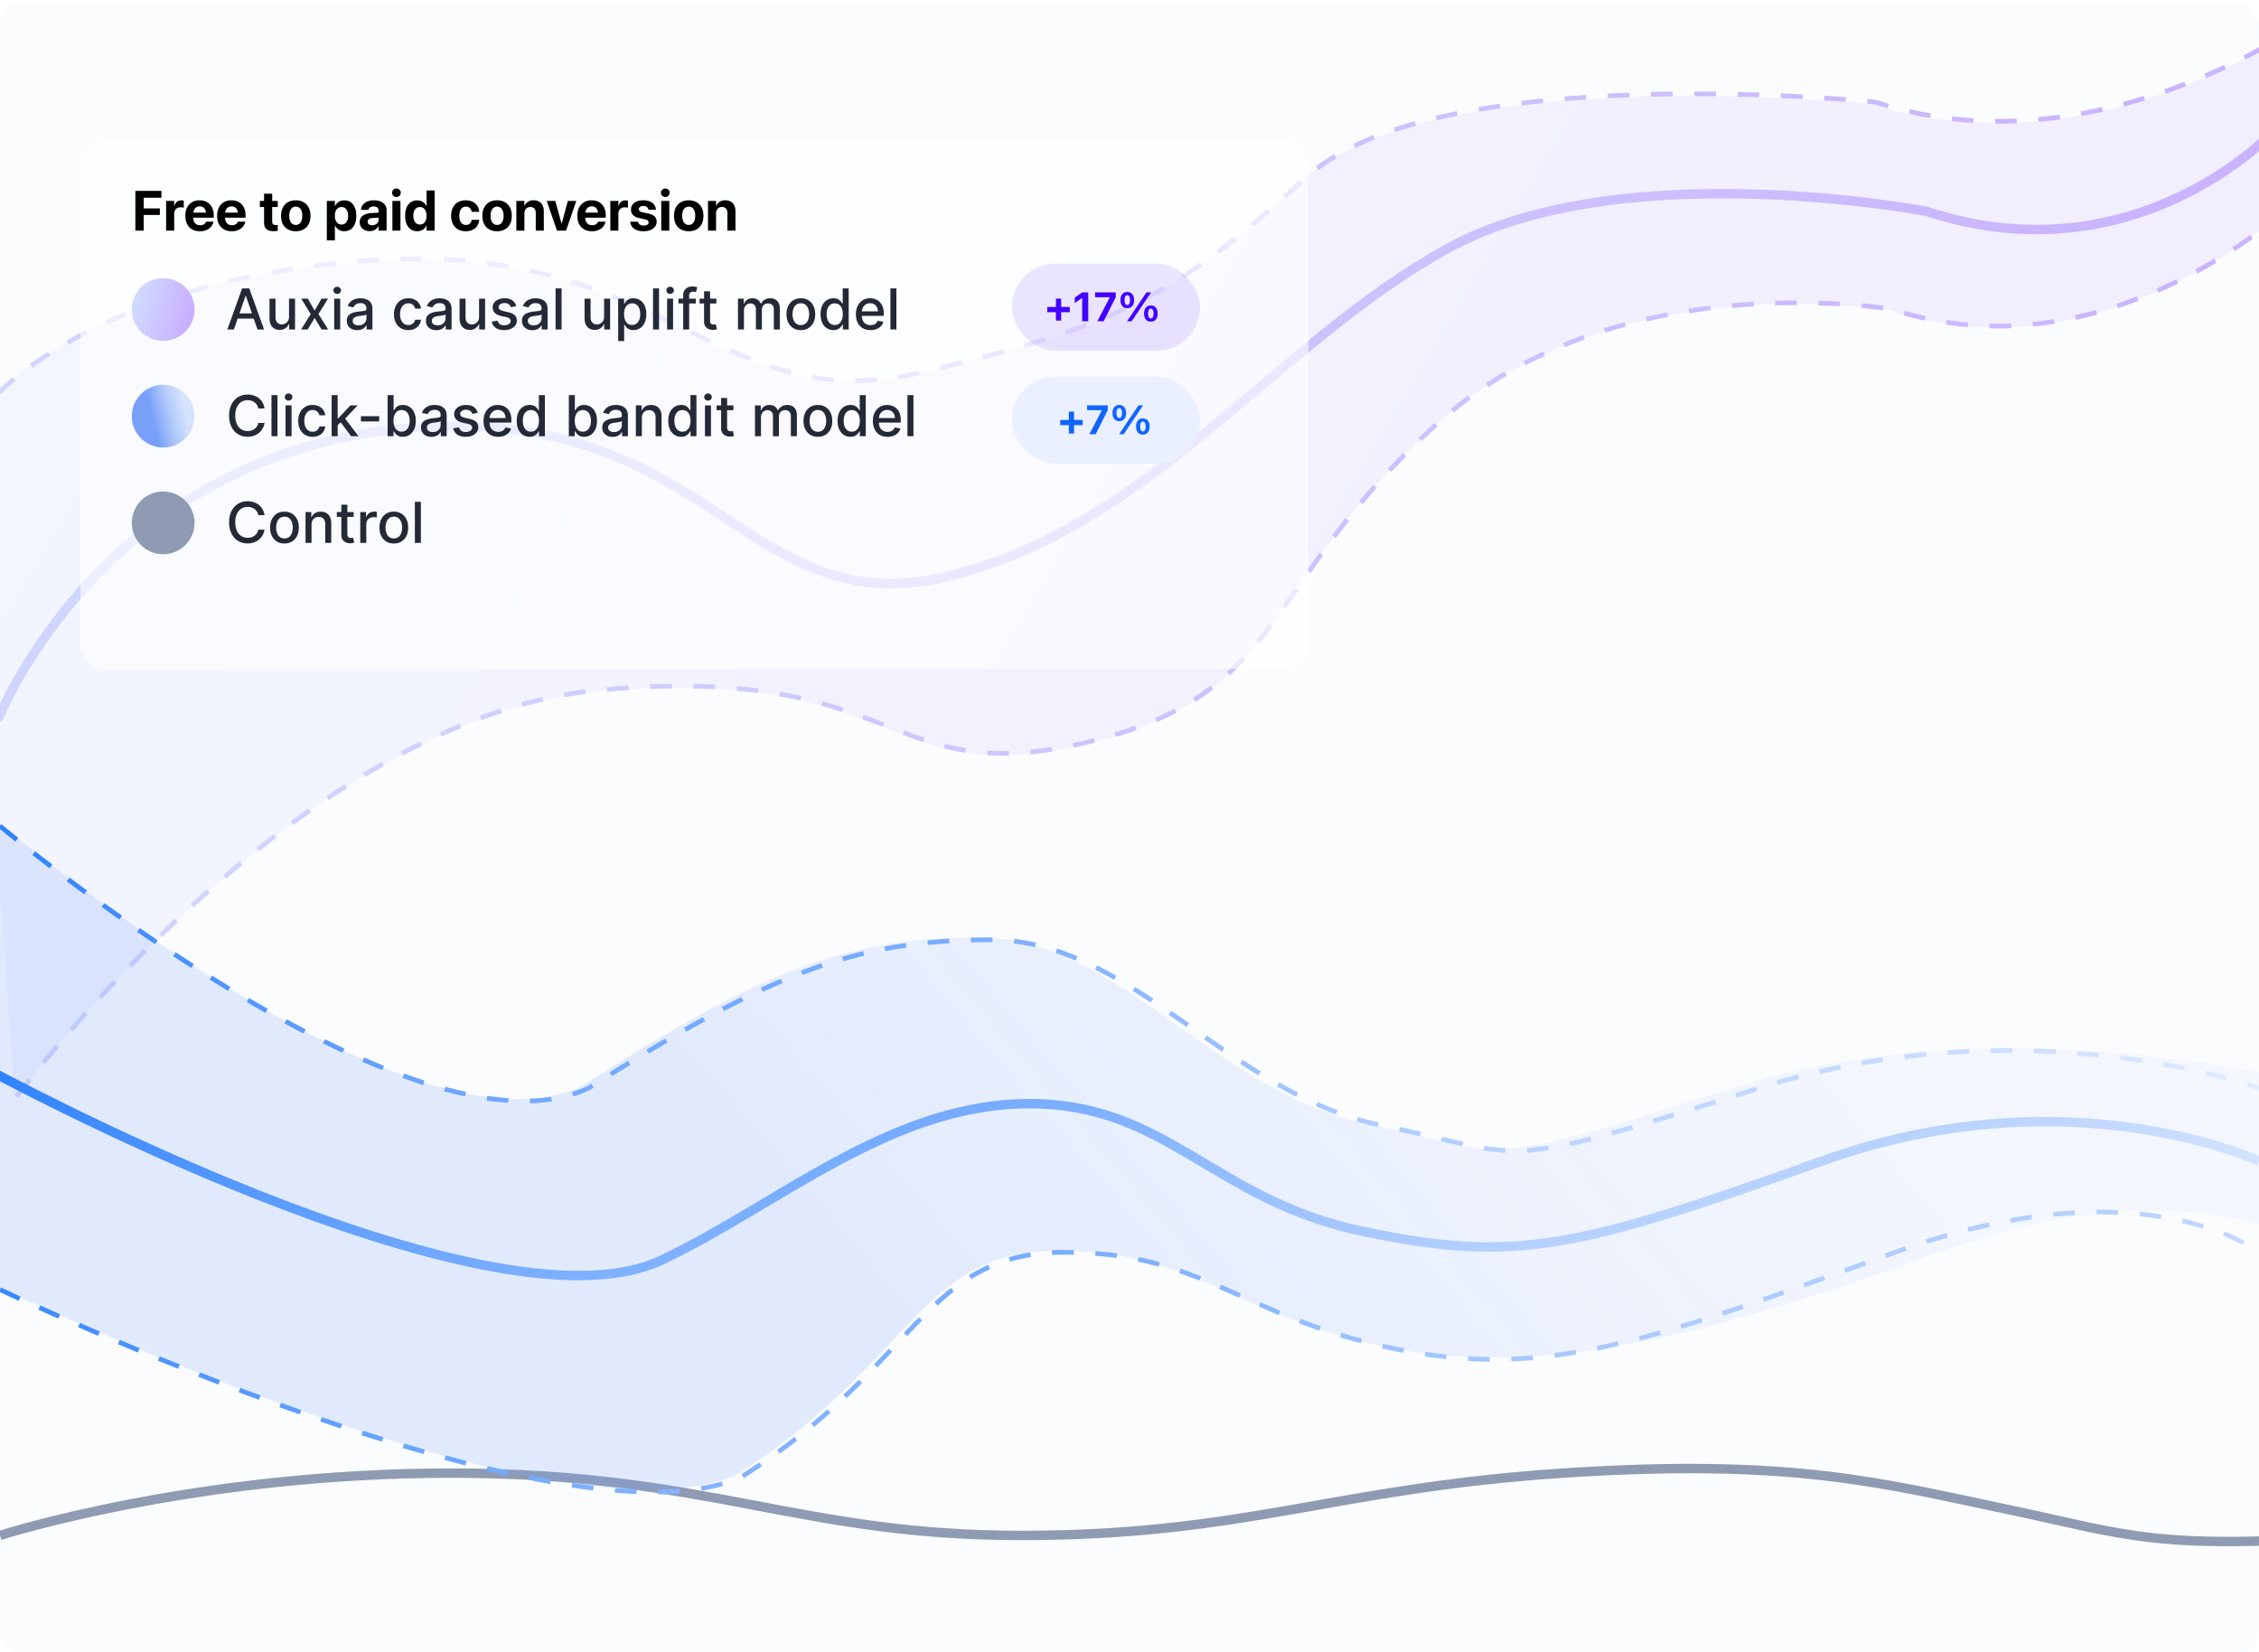 <svg xmlns="http://www.w3.org/2000/svg" width="960" height="702" fill="none"><g filter="url(#a)"><g clip-path="url(#b)"><rect width="960" height="702" fill="#FBFCFE" rx="10"/><path fill="url(#c)" d="M255.098 292.846C125.626 304.09 6.309 466 6.309 466L-14 180.408s35.541-58.468 165.013-69.712c129.472-11.243 152.319 67.463 238.634 47.224 86.314-20.238 109.162-32.906 165.013-83.204 55.85-50.297 241.172-31.482 241.172-31.482C884.686 72.468 971 14 971 14l-2.539 76.458s-76.159 69.711-165.013 40.477c0 0-116.778-20.238-192.938 48.349-76.159 68.587-63.466 115.81-149.781 136.049-86.314 20.239-76.159-33.731-205.631-22.487Z" opacity=".2"/><path stroke="url(#d)" stroke-width="4" d="M-1 305s43.953-112.742 173.564-124c129.611-11.258 142.839 83.393 229.247 63.129 86.407-20.263 139.776-99.067 213.477-139.595 73.7-40.528 203.311-15.76 203.311-15.76C907.548 118.042 966 55 966 55"/><path stroke="url(#e)" stroke-dasharray="9.2 9.2" stroke-width="2" d="M7 465s119.298-161.677 248.749-172.904c129.452-11.228 119.298 42.664 205.599 22.455 86.301-20.21 73.61-67.365 149.758-135.853 76.147-68.488 192.907-48.279 192.907-48.279C892.852 159.611 969 90 969 90"/><path stroke="url(#f)" stroke-dasharray="9.2 9.2" stroke-width="2" d="M-13 180s35.541-58.676 165.013-69.959c129.472-11.284 152.319 67.702 238.634 47.391 86.314-20.31 109.162-33.023 165.013-83.5 55.85-50.476 241.172-31.594 241.172-31.594C885.686 71.676 972 13 972 13"/><g filter="url(#g)"><rect width="522" height="224" x="34" y="39" fill="#fff" fill-opacity=".6" rx="10" shape-rendering="crispEdges"/></g><circle cx="69.338" cy="130.5" r="13.338" fill="url(#h)"/><path fill="#242936" d="M99.405 139h-2.796l6.282-17.455h3.042L112.215 139h-2.796l-4.934-14.284h-.137L99.405 139Zm.469-6.835h9.068v2.216h-9.068v-2.216Zm22.949 1.406v-7.662h2.557V139h-2.506v-2.267h-.136c-.301.699-.784 1.281-1.449 1.747-.659.46-1.48.69-2.463.69-.841 0-1.585-.184-2.233-.554-.642-.375-1.148-.928-1.517-1.661-.363-.733-.545-1.64-.545-2.719v-8.327h2.548v8.02c0 .892.247 1.602.741 2.131.495.528 1.137.792 1.927.792.477 0 .951-.119 1.423-.358a2.998 2.998 0 0 0 1.185-1.082c.318-.483.474-1.097.468-1.841Zm7.992-7.662 2.89 5.097 2.914-5.097h2.787l-4.082 6.546L139.44 139h-2.786l-2.949-4.892-2.941 4.892h-2.795l4.074-6.545-4.023-6.546h2.795ZM142.023 139v-13.091h2.548V139h-2.548Zm1.287-15.111c-.443 0-.824-.148-1.142-.443a1.44 1.44 0 0 1-.469-1.074c0-.42.156-.778.469-1.074a1.603 1.603 0 0 1 1.142-.451c.443 0 .821.15 1.133.451.319.296.478.654.478 1.074 0 .415-.159.773-.478 1.074a1.59 1.59 0 0 1-1.133.443Zm8.499 15.401c-.829 0-1.579-.154-2.25-.46a3.798 3.798 0 0 1-1.594-1.356c-.386-.59-.579-1.315-.579-2.173 0-.739.142-1.346.426-1.824a3.142 3.142 0 0 1 1.151-1.133 5.97 5.97 0 0 1 1.619-.631c.596-.142 1.204-.25 1.824-.324l1.909-.221c.488-.063.844-.162 1.065-.299.222-.136.333-.358.333-.664v-.06c0-.744-.211-1.321-.631-1.73-.415-.409-1.034-.614-1.858-.614-.858 0-1.534.19-2.029.571-.488.375-.826.793-1.014 1.253l-2.395-.545c.284-.796.699-1.438 1.245-1.927a5.037 5.037 0 0 1 1.9-1.073 7.4 7.4 0 0 1 2.259-.341 7.97 7.97 0 0 1 1.662.187 4.85 4.85 0 0 1 1.653.665c.517.324.94.787 1.27 1.389.33.597.494 1.372.494 2.327V139h-2.488v-1.79h-.103a3.61 3.61 0 0 1-.741.972c-.33.318-.753.582-1.27.792-.517.211-1.136.316-1.858.316Zm.554-2.046c.705 0 1.307-.139 1.807-.417.506-.279.889-.642 1.15-1.091.268-.455.401-.941.401-1.458v-1.687c-.091.091-.267.176-.528.256a8.537 8.537 0 0 1-.878.196c-.33.051-.651.099-.963.145-.313.039-.574.073-.784.102a6.26 6.26 0 0 0-1.355.315 2.328 2.328 0 0 0-.972.639c-.239.273-.358.637-.358 1.091 0 .631.233 1.108.699 1.432.466.318 1.059.477 1.781.477Zm21.166 2.02c-1.267 0-2.358-.287-3.272-.861-.91-.579-1.608-1.377-2.097-2.394-.489-1.018-.733-2.182-.733-3.495 0-1.329.25-2.503.75-3.52.5-1.022 1.205-1.821 2.114-2.395.909-.573 1.98-.86 3.213-.86.994 0 1.88.184 2.659.554a4.764 4.764 0 0 1 1.883 1.534c.483.659.77 1.429.861 2.309h-2.48a2.974 2.974 0 0 0-.937-1.585c-.483-.443-1.131-.665-1.944-.665-.71 0-1.332.188-1.866.563-.529.369-.94.898-1.236 1.585-.295.682-.443 1.489-.443 2.421 0 .954.145 1.778.435 2.471.289.693.698 1.23 1.227 1.611.534.381 1.162.571 1.883.571.483 0 .921-.088 1.313-.264.398-.182.73-.441.997-.776a2.91 2.91 0 0 0 .571-1.21h2.48a4.81 4.81 0 0 1-.827 2.267c-.46.665-1.076 1.187-1.849 1.568-.767.381-1.668.571-2.702.571Zm11.913.026c-.83 0-1.58-.154-2.25-.46a3.792 3.792 0 0 1-1.594-1.356c-.386-.59-.579-1.315-.579-2.173 0-.739.142-1.346.426-1.824a3.14 3.14 0 0 1 1.15-1.133 5.989 5.989 0 0 1 1.62-.631c.596-.142 1.204-.25 1.824-.324l1.909-.221c.488-.063.843-.162 1.065-.299.222-.136.332-.358.332-.664v-.06c0-.744-.21-1.321-.63-1.73-.415-.409-1.034-.614-1.858-.614-.858 0-1.534.19-2.029.571-.488.375-.826.793-1.014 1.253l-2.395-.545c.284-.796.699-1.438 1.245-1.927a5.037 5.037 0 0 1 1.9-1.073 7.4 7.4 0 0 1 2.259-.341c.522 0 1.076.062 1.662.187.59.119 1.142.341 1.653.665.517.324.94.787 1.27 1.389.329.597.494 1.372.494 2.327V139h-2.488v-1.79h-.103c-.165.33-.412.654-.741.972-.33.318-.753.582-1.27.792-.517.211-1.136.316-1.858.316Zm.554-2.046c.704 0 1.307-.139 1.807-.417.505-.279.889-.642 1.15-1.091.267-.455.401-.941.401-1.458v-1.687c-.091.091-.267.176-.529.256a8.455 8.455 0 0 1-.877.196c-.33.051-.651.099-.963.145a64.13 64.13 0 0 0-.785.102 6.274 6.274 0 0 0-1.355.315 2.331 2.331 0 0 0-.971.639c-.239.273-.358.637-.358 1.091 0 .631.233 1.108.699 1.432.466.318 1.059.477 1.781.477Zm17.593-3.673v-7.662h2.557V139h-2.506v-2.267h-.136c-.301.699-.784 1.281-1.449 1.747-.659.46-1.48.69-2.463.69-.841 0-1.585-.184-2.233-.554-.642-.375-1.148-.928-1.517-1.661-.364-.733-.546-1.64-.546-2.719v-8.327h2.549v8.02c0 .892.247 1.602.741 2.131.494.528 1.136.792 1.926.792.478 0 .952-.119 1.424-.358a2.989 2.989 0 0 0 1.184-1.082c.318-.483.475-1.097.469-1.841Zm15.79-4.466-2.309.409a2.754 2.754 0 0 0-.46-.844 2.283 2.283 0 0 0-.836-.656c-.352-.17-.792-.255-1.321-.255-.721 0-1.324.161-1.807.485-.482.318-.724.73-.724 1.236 0 .438.162.79.486 1.057.324.267.846.486 1.568.656l2.08.477c1.204.279 2.102.708 2.693 1.287.591.58.886 1.333.886 2.259 0 .784-.227 1.483-.682 2.096-.449.608-1.076 1.086-1.883 1.432-.801.347-1.73.52-2.787.52-1.466 0-2.662-.312-3.588-.937-.926-.631-1.495-1.526-1.705-2.685l2.463-.375c.154.642.469 1.128.946 1.457.478.324 1.1.486 1.867.486.835 0 1.503-.173 2.003-.52.5-.352.75-.781.75-1.287 0-.409-.154-.752-.461-1.031-.301-.278-.764-.488-1.389-.631l-2.216-.485c-1.221-.279-2.125-.722-2.71-1.33-.579-.608-.869-1.378-.869-2.31 0-.772.216-1.448.647-2.028.432-.579 1.029-1.031 1.79-1.355.762-.33 1.634-.494 2.617-.494 1.414 0 2.528.306 3.341.92.812.608 1.349 1.423 1.61 2.446Zm6.868 10.185c-.83 0-1.58-.154-2.25-.46a3.792 3.792 0 0 1-1.594-1.356c-.387-.59-.58-1.315-.58-2.173 0-.739.142-1.346.426-1.824a3.15 3.15 0 0 1 1.151-1.133 5.995 5.995 0 0 1 1.619-.631c.597-.142 1.205-.25 1.824-.324l1.909-.221c.489-.063.844-.162 1.066-.299.221-.136.332-.358.332-.664v-.06c0-.744-.21-1.321-.631-1.73-.414-.409-1.034-.614-1.858-.614-.858 0-1.534.19-2.028.571-.489.375-.827.793-1.014 1.253l-2.395-.545c.284-.796.699-1.438 1.244-1.927a5.041 5.041 0 0 1 1.901-1.073 7.398 7.398 0 0 1 2.258-.341c.523 0 1.077.062 1.662.187a4.863 4.863 0 0 1 1.654.665c.517.324.94.787 1.27 1.389.329.597.494 1.372.494 2.327V139h-2.489v-1.79h-.102c-.165.33-.412.654-.742.972-.329.318-.752.582-1.269.792-.517.211-1.137.316-1.858.316Zm.554-2.046c.704 0 1.306-.139 1.806-.417.506-.279.89-.642 1.151-1.091.267-.455.401-.941.401-1.458v-1.687c-.091.091-.268.176-.529.256a8.478 8.478 0 0 1-.878.196c-.329.051-.65.099-.963.145a63.64 63.64 0 0 0-.784.102 6.274 6.274 0 0 0-1.355.315 2.341 2.341 0 0 0-.972.639c-.238.273-.358.637-.358 1.091 0 .631.233 1.108.699 1.432.466.318 1.06.477 1.782.477Zm11.848-15.699V139h-2.548v-17.455h2.548Zm18.073 12.026v-7.662h2.557V139h-2.506v-2.267h-.136c-.302.699-.785 1.281-1.449 1.747-.659.46-1.48.69-2.463.69-.841 0-1.586-.184-2.233-.554-.642-.375-1.148-.928-1.517-1.661-.364-.733-.546-1.64-.546-2.719v-8.327h2.548v8.02c0 .892.248 1.602.742 2.131.494.528 1.136.792 1.926.792.477 0 .952-.119 1.423-.358a2.991 2.991 0 0 0 1.185-1.082c.318-.483.474-1.097.469-1.841Zm5.981 10.338v-18h2.488v2.122h.213c.148-.272.361-.588.639-.946.279-.358.665-.67 1.16-.937.494-.273 1.147-.409 1.96-.409 1.057 0 2 .267 2.829.801.83.534 1.48 1.304 1.952 2.309.477 1.006.716 2.216.716 3.631 0 1.415-.236 2.628-.707 3.639-.472 1.006-1.12 1.782-1.944 2.327-.823.54-1.764.81-2.821.81-.795 0-1.446-.134-1.951-.401-.5-.267-.892-.579-1.176-.937a7.11 7.11 0 0 1-.657-.955h-.153v6.946h-2.548Zm2.497-11.454c0 .92.133 1.727.4 2.42.267.693.654 1.236 1.159 1.628.506.386 1.125.579 1.858.579.762 0 1.398-.201 1.909-.605.512-.409.898-.963 1.16-1.662.267-.699.4-1.485.4-2.36 0-.864-.131-1.64-.392-2.327-.256-.688-.642-1.23-1.159-1.628-.511-.398-1.151-.597-1.918-.597-.738 0-1.363.191-1.875.571-.505.381-.889.912-1.15 1.594-.262.682-.392 1.477-.392 2.387Zm14.863-10.91V139h-2.548v-17.455h2.548ZM283.492 139v-13.091h2.548V139h-2.548Zm1.287-15.111a1.62 1.62 0 0 1-1.142-.443 1.44 1.44 0 0 1-.469-1.074c0-.42.156-.778.469-1.074a1.601 1.601 0 0 1 1.142-.451c.443 0 .821.15 1.133.451.318.296.477.654.477 1.074 0 .415-.159.773-.477 1.074a1.59 1.59 0 0 1-1.133.443Zm10.919 2.02v2.046h-7.397v-2.046h7.397ZM290.329 139v-14.608c0-.818.179-1.497.537-2.037a3.295 3.295 0 0 1 1.423-1.219 4.551 4.551 0 0 1 1.926-.409c.512 0 .949.043 1.313.128.363.08.633.154.81.222l-.597 2.062a11.656 11.656 0 0 0-.46-.119 2.632 2.632 0 0 0-.682-.077c-.619 0-1.063.154-1.33.46-.261.307-.392.75-.392 1.33V139h-2.548Zm14.109-13.091v2.046h-7.15v-2.046h7.15Zm-5.233-3.136h2.549v12.383c0 .495.074.867.221 1.117.148.244.338.412.571.503.239.085.497.127.776.127.204 0 .383-.014.537-.042l.358-.068.46 2.105a4.3 4.3 0 0 1-.631.17 4.9 4.9 0 0 1-1.022.102 4.473 4.473 0 0 1-1.875-.358 3.214 3.214 0 0 1-1.407-1.159c-.358-.522-.537-1.179-.537-1.968v-12.912ZM313.609 139v-13.091h2.446v2.131h.162a3.387 3.387 0 0 1 1.338-1.688c.619-.409 1.361-.613 2.224-.613.875 0 1.608.204 2.199.613.597.409 1.037.972 1.321 1.688h.137a3.68 3.68 0 0 1 1.491-1.671c.682-.42 1.494-.63 2.438-.63 1.187 0 2.156.372 2.906 1.116.755.744 1.133 1.867 1.133 3.367V139h-2.548v-8.54c0-.886-.241-1.528-.724-1.926-.483-.398-1.06-.596-1.731-.596-.829 0-1.474.255-1.934.767-.46.505-.691 1.156-.691 1.951V139h-2.539v-8.702c0-.71-.222-1.281-.665-1.713-.443-.432-1.02-.647-1.73-.647-.483 0-.929.127-1.338.383-.404.25-.73.599-.98 1.048-.245.449-.367.969-.367 1.56V139h-2.548Zm26.725.264c-1.227 0-2.298-.281-3.213-.844-.915-.562-1.625-1.349-2.131-2.36-.505-1.012-.758-2.194-.758-3.546 0-1.358.253-2.545.758-3.562.506-1.017 1.216-1.807 2.131-2.37.915-.562 1.986-.843 3.213-.843s2.298.281 3.213.843c.915.563 1.625 1.353 2.131 2.37.505 1.017.758 2.204.758 3.562 0 1.352-.253 2.534-.758 3.546-.506 1.011-1.216 1.798-2.131 2.36-.915.563-1.986.844-3.213.844Zm.008-2.139c.796 0 1.455-.21 1.978-.631.522-.42.909-.98 1.159-1.679.256-.699.383-1.468.383-2.309 0-.836-.127-1.603-.383-2.301-.25-.705-.637-1.27-1.159-1.696-.523-.427-1.182-.64-1.978-.64-.801 0-1.465.213-1.994.64-.523.426-.912.991-1.167 1.696a6.78 6.78 0 0 0-.375 2.301c0 .841.125 1.61.375 2.309.255.699.644 1.259 1.167 1.679.529.421 1.193.631 1.994.631Zm13.839 2.131c-1.057 0-2-.27-2.829-.81-.824-.545-1.472-1.321-1.943-2.327-.466-1.011-.699-2.224-.699-3.639 0-1.415.235-2.625.707-3.631.477-1.005 1.131-1.775 1.96-2.309.83-.534 1.77-.801 2.821-.801.813 0 1.466.136 1.961.409.5.267.886.579 1.159.937.278.358.494.674.647.946h.154v-6.486h2.548V139h-2.489v-2.037h-.213a6.788 6.788 0 0 1-.664.955c-.285.358-.677.67-1.177.937s-1.147.401-1.943.401Zm.563-2.174c.733 0 1.352-.193 1.858-.579.511-.392.897-.935 1.159-1.628.267-.693.4-1.5.4-2.42 0-.91-.13-1.705-.392-2.387-.261-.682-.645-1.213-1.15-1.594-.506-.38-1.131-.571-1.875-.571-.767 0-1.406.199-1.918.597-.511.398-.898.94-1.159 1.628-.256.687-.383 1.463-.383 2.327 0 .875.13 1.661.392 2.36.261.699.647 1.253 1.159 1.662.517.404 1.153.605 1.909.605Zm15.202 2.182c-1.29 0-2.4-.275-3.332-.826-.926-.557-1.642-1.339-2.148-2.344-.5-1.012-.75-2.196-.75-3.554 0-1.341.25-2.523.75-3.546.506-1.022 1.21-1.821 2.114-2.395.909-.573 1.971-.86 3.187-.86.739 0 1.455.122 2.148.366a5.193 5.193 0 0 1 1.866 1.151c.552.522.986 1.201 1.304 2.037.319.829.478 1.838.478 3.025v.904h-10.407v-1.91h7.909c0-.67-.136-1.264-.409-1.781a3.1 3.1 0 0 0-1.15-1.236c-.489-.301-1.063-.451-1.722-.451-.716 0-1.341.176-1.875.528a3.551 3.551 0 0 0-1.227 1.364 3.938 3.938 0 0 0-.426 1.815v1.492c0 .875.153 1.619.46 2.233.313.613.747 1.082 1.304 1.406.557.318 1.207.477 1.952.477.483 0 .923-.068 1.321-.204a2.88 2.88 0 0 0 1.031-.631 2.75 2.75 0 0 0 .665-1.031l2.412.434a4.369 4.369 0 0 1-1.04 1.867c-.494.528-1.117.94-1.867 1.236-.744.289-1.593.434-2.548.434Zm10.992-17.719V139h-2.548v-17.455h2.548Z"/><path fill="url(#i)" d="M82.675 175.836c0 7.366-5.971 13.338-13.337 13.338-7.367 0-13.338-5.972-13.338-13.338 0-7.366 5.971-13.338 13.338-13.338 7.366 0 13.337 5.972 13.337 13.338Z"/><path fill="#242936" d="M112.428 172.558h-2.659a4.074 4.074 0 0 0-.571-1.5 4.212 4.212 0 0 0-1.023-1.1 4.429 4.429 0 0 0-1.355-.682 5.308 5.308 0 0 0-1.577-.23c-1.006 0-1.906.253-2.702.759-.789.505-1.414 1.247-1.875 2.224-.454.978-.681 2.171-.681 3.58 0 1.42.227 2.619.681 3.596.461.978 1.088 1.716 1.884 2.216.795.5 1.69.75 2.685.75.551 0 1.073-.074 1.568-.221.5-.154.951-.378 1.355-.674a4.083 4.083 0 0 0 1.611-2.565l2.659.009a7.123 7.123 0 0 1-.827 2.369 6.525 6.525 0 0 1-1.56 1.858 7.068 7.068 0 0 1-2.164 1.202c-.813.284-1.699.426-2.66.426-1.511 0-2.857-.358-4.039-1.074-1.182-.722-2.114-1.753-2.796-3.094-.676-1.341-1.014-2.94-1.014-4.798 0-1.864.341-3.463 1.023-4.799.682-1.34 1.613-2.369 2.795-3.085 1.182-.721 2.526-1.082 4.031-1.082.927 0 1.79.133 2.591.4a6.842 6.842 0 0 1 2.174 1.16 6.367 6.367 0 0 1 1.593 1.857c.421.728.705 1.56.853 2.498Zm5.495-5.676v17.454h-2.549v-17.454h2.549Zm3.428 17.454v-13.091h2.548v13.091h-2.548Zm1.287-15.111c-.443 0-.824-.147-1.142-.443a1.44 1.44 0 0 1-.469-1.074c0-.42.156-.778.469-1.074a1.603 1.603 0 0 1 1.142-.451c.443 0 .821.15 1.133.451.319.296.478.654.478 1.074 0 .415-.159.773-.478 1.074-.312.296-.69.443-1.133.443Zm10.204 15.375c-1.267 0-2.358-.287-3.273-.861-.909-.579-1.608-1.377-2.097-2.394-.488-1.017-.732-2.182-.732-3.495 0-1.329.25-2.503.75-3.52.5-1.022 1.204-1.821 2.113-2.395.909-.573 1.98-.86 3.213-.86.995 0 1.881.184 2.659.554a4.76 4.76 0 0 1 1.884 1.534c.483.659.77 1.429.861 2.309h-2.48a2.975 2.975 0 0 0-.938-1.585c-.483-.443-1.131-.665-1.943-.665-.71 0-1.333.188-1.867.563-.528.369-.94.898-1.235 1.585-.296.682-.444 1.489-.444 2.421 0 .954.145 1.778.435 2.471.29.693.699 1.23 1.227 1.611.534.381 1.162.571 1.884.571.483 0 .92-.088 1.312-.264.398-.182.73-.441.997-.776a2.91 2.91 0 0 0 .572-1.21h2.48a4.821 4.821 0 0 1-.827 2.267 4.747 4.747 0 0 1-1.85 1.568c-.767.381-1.667.571-2.701.571Zm10.447-4.704-.018-3.111h.444l5.216-5.54h3.051l-5.949 6.307h-.401l-2.343 2.344Zm-2.344 4.44v-17.454h2.548v17.454h-2.548Zm8.267 0-4.688-6.222 1.756-1.781 6.06 8.003h-3.128Zm11.915-8.48v2.207h-7.739v-2.207h7.739Zm3.6 8.48v-17.454h2.549v6.485h.153c.148-.272.361-.588.639-.946.279-.358.665-.67 1.159-.937.495-.273 1.148-.409 1.961-.409 1.056 0 2 .267 2.829.801.83.534 1.48 1.304 1.952 2.309.477 1.006.716 2.216.716 3.631 0 1.415-.236 2.628-.708 3.639-.471 1.006-1.119 1.782-1.943 2.327-.824.54-1.764.81-2.821.81-.795 0-1.446-.134-1.951-.401-.5-.267-.893-.579-1.177-.937a7.122 7.122 0 0 1-.656-.955h-.213v2.037h-2.489Zm2.498-6.545c0 .92.133 1.727.4 2.42.267.693.654 1.236 1.159 1.628.506.386 1.125.579 1.858.579.762 0 1.398-.201 1.909-.605.512-.409.898-.963 1.159-1.662.267-.698.401-1.485.401-2.36 0-.864-.131-1.64-.392-2.327-.256-.688-.642-1.23-1.159-1.628-.512-.398-1.151-.597-1.918-.597-.738 0-1.363.191-1.875.571-.505.381-.889.912-1.15 1.594-.262.682-.392 1.478-.392 2.387Zm16.131 6.835c-.83 0-1.58-.154-2.25-.46a3.798 3.798 0 0 1-1.594-1.356c-.386-.59-.579-1.315-.579-2.173 0-.738.142-1.346.426-1.824a3.14 3.14 0 0 1 1.15-1.133 5.989 5.989 0 0 1 1.62-.631c.596-.142 1.204-.25 1.824-.324l1.909-.221c.488-.063.843-.162 1.065-.299.222-.136.332-.358.332-.664v-.06c0-.744-.21-1.321-.63-1.73-.415-.409-1.034-.614-1.858-.614-.858 0-1.534.191-2.029.571-.488.375-.826.793-1.014 1.253l-2.395-.545c.284-.796.699-1.438 1.245-1.927a5.037 5.037 0 0 1 1.9-1.073 7.4 7.4 0 0 1 2.259-.341c.522 0 1.076.062 1.662.187a4.87 4.87 0 0 1 1.653.665c.517.324.94.787 1.27 1.389.329.597.494 1.372.494 2.327v8.693h-2.488v-1.79h-.103a3.61 3.61 0 0 1-.741.972c-.33.318-.753.582-1.27.792-.517.211-1.136.316-1.858.316Zm.554-2.046c.705 0 1.307-.139 1.807-.417.505-.279.889-.642 1.15-1.091.267-.455.401-.94.401-1.458v-1.687c-.091.091-.267.176-.528.256a8.281 8.281 0 0 1-.878.196c-.33.051-.651.099-.963.145-.313.039-.574.073-.784.102a6.27 6.27 0 0 0-1.356.315 2.331 2.331 0 0 0-.971.639c-.239.273-.358.637-.358 1.091 0 .631.233 1.108.699 1.432.466.318 1.059.477 1.781.477Zm19.11-8.139-2.31.409a2.729 2.729 0 0 0-.46-.843 2.271 2.271 0 0 0-.835-.657c-.352-.17-.793-.255-1.321-.255-.722 0-1.324.162-1.807.485-.483.319-.724.73-.724 1.236 0 .438.162.79.485 1.057.324.267.847.486 1.569.656l2.079.478c1.205.278 2.102.707 2.693 1.286.591.58.887 1.333.887 2.259 0 .784-.228 1.483-.682 2.097-.449.608-1.077 1.085-1.884 1.431-.801.347-1.73.52-2.787.52-1.465 0-2.661-.312-3.588-.937-.926-.631-1.494-1.526-1.704-2.685l2.463-.375c.153.642.469 1.128.946 1.457.477.324 1.099.486 1.866.486.836 0 1.503-.173 2.003-.52.5-.352.75-.781.75-1.287 0-.409-.153-.752-.46-1.031-.301-.278-.764-.488-1.389-.63l-2.216-.486c-1.222-.279-2.125-.722-2.71-1.33-.58-.608-.87-1.378-.87-2.309 0-.773.216-1.449.648-2.029.432-.579 1.028-1.031 1.79-1.355.761-.33 1.633-.494 2.616-.494 1.415 0 2.529.307 3.341.92.813.608 1.35 1.423 1.611 2.446Zm8.7 10.159c-1.29 0-2.401-.275-3.333-.826-.926-.557-1.642-1.339-2.147-2.344-.5-1.012-.75-2.196-.75-3.554 0-1.341.25-2.523.75-3.546.505-1.022 1.21-1.821 2.113-2.395.909-.573 1.972-.86 3.188-.86a6.42 6.42 0 0 1 2.147.366 5.189 5.189 0 0 1 1.867 1.151c.551.522.986 1.201 1.304 2.037.318.829.477 1.838.477 3.025v.904H206.93v-1.909h7.909c0-.671-.136-1.265-.409-1.782a3.093 3.093 0 0 0-1.151-1.235c-.488-.302-1.062-.452-1.721-.452-.716 0-1.341.176-1.875.528a3.546 3.546 0 0 0-1.228 1.364 3.938 3.938 0 0 0-.426 1.815v1.492c0 .875.154 1.619.461 2.233a3.332 3.332 0 0 0 1.303 1.406c.557.318 1.208.477 1.952.477.483 0 .923-.068 1.321-.204a2.73 2.73 0 0 0 1.696-1.662l2.412.434a4.363 4.363 0 0 1-1.04 1.867c-.494.528-1.116.94-1.866 1.236-.744.289-1.594.434-2.548.434Zm13.344-.008c-1.057 0-2-.27-2.829-.81-.824-.545-1.472-1.321-1.944-2.327-.466-1.011-.699-2.224-.699-3.639 0-1.415.236-2.625.708-3.631.477-1.005 1.131-1.775 1.96-2.309.83-.534 1.77-.801 2.821-.801.813 0 1.466.136 1.96.409.5.267.887.579 1.159.937.279.358.495.674.648.946h.154v-6.485h2.548v17.454h-2.489v-2.037h-.213a6.665 6.665 0 0 1-.665.955c-.284.358-.676.67-1.176.937-.5.267-1.147.401-1.943.401Zm.563-2.174c.733 0 1.352-.193 1.858-.579.511-.392.897-.935 1.159-1.628.267-.693.4-1.5.4-2.42 0-.909-.13-1.705-.392-2.387-.261-.682-.645-1.213-1.15-1.594-.506-.38-1.131-.571-1.875-.571-.767 0-1.407.199-1.918.597-.511.398-.898.94-1.159 1.628-.256.687-.384 1.463-.384 2.327 0 .875.131 1.662.392 2.36.262.699.648 1.253 1.159 1.662.518.404 1.154.605 1.91.605Zm16.116 1.918v-17.454h2.548v6.485h.154c.147-.272.361-.588.639-.946s.665-.67 1.159-.937c.494-.273 1.148-.409 1.96-.409 1.057 0 2 .267 2.83.801.829.534 1.48 1.304 1.952 2.309.477 1.006.715 2.216.715 3.631 0 1.415-.235 2.628-.707 3.639-.472 1.006-1.119 1.782-1.943 2.327-.824.54-1.764.81-2.821.81-.796 0-1.446-.134-1.952-.401-.5-.267-.892-.579-1.176-.937a7.029 7.029 0 0 1-.656-.955h-.213v2.037h-2.489Zm2.497-6.545c0 .92.134 1.727.401 2.42.267.693.653 1.236 1.159 1.628.506.386 1.125.579 1.858.579.761 0 1.398-.201 1.909-.605.511-.409.898-.963 1.159-1.662.267-.698.401-1.485.401-2.36 0-.864-.131-1.64-.392-2.327-.256-.688-.643-1.23-1.16-1.628-.511-.398-1.15-.597-1.917-.597-.739 0-1.364.191-1.875.571-.506.381-.889.912-1.151 1.594-.261.682-.392 1.478-.392 2.387Zm16.132 6.835c-.83 0-1.58-.154-2.25-.46a3.792 3.792 0 0 1-1.594-1.356c-.387-.59-.58-1.315-.58-2.173 0-.738.142-1.346.426-1.824a3.15 3.15 0 0 1 1.151-1.133 5.995 5.995 0 0 1 1.619-.631c.597-.142 1.205-.25 1.824-.324l1.909-.221c.489-.063.844-.162 1.066-.299.221-.136.332-.358.332-.664v-.06c0-.744-.21-1.321-.631-1.73-.414-.409-1.034-.614-1.858-.614-.858 0-1.534.191-2.028.571-.489.375-.827.793-1.014 1.253l-2.395-.545c.284-.796.699-1.438 1.244-1.927a5.041 5.041 0 0 1 1.901-1.073 7.398 7.398 0 0 1 2.258-.341c.523 0 1.077.062 1.662.187.591.12 1.142.341 1.654.665.517.324.94.787 1.27 1.389.329.597.494 1.372.494 2.327v8.693h-2.489v-1.79h-.102c-.165.33-.412.654-.742.972-.329.318-.752.582-1.269.792-.517.211-1.137.316-1.858.316Zm.554-2.046c.704 0 1.306-.139 1.806-.417.506-.279.89-.642 1.151-1.091.267-.455.401-.94.401-1.458v-1.687c-.091.091-.268.176-.529.256a8.225 8.225 0 0 1-.878.196c-.329.051-.65.099-.963.145a63.64 63.64 0 0 0-.784.102 6.274 6.274 0 0 0-1.355.315 2.341 2.341 0 0 0-.972.639c-.238.273-.358.637-.358 1.091 0 .631.233 1.108.699 1.432.466.318 1.06.477 1.782.477Zm11.848-6.017v7.773h-2.548v-13.091h2.446v2.131h.162a3.747 3.747 0 0 1 1.415-1.671c.647-.42 1.463-.63 2.446-.63.892 0 1.673.187 2.344.562.67.37 1.19.921 1.559 1.654.369.733.554 1.639.554 2.718v8.327h-2.548v-8.02c0-.949-.247-1.69-.742-2.224-.494-.54-1.173-.81-2.037-.81-.59 0-1.116.128-1.576.384-.455.255-.816.63-1.083 1.125-.261.488-.392 1.079-.392 1.772Zm16.696 8.029c-1.056 0-2-.27-2.829-.81-.824-.545-1.472-1.321-1.943-2.327-.466-1.011-.699-2.224-.699-3.639 0-1.415.236-2.625.707-3.631.477-1.005 1.131-1.775 1.96-2.309.83-.534 1.77-.801 2.821-.801.813 0 1.466.136 1.961.409.5.267.886.579 1.159.937.278.358.494.674.647.946h.154v-6.485h2.548v17.454h-2.489v-2.037h-.213a6.73 6.73 0 0 1-.664.955c-.284.358-.676.67-1.176.937-.5.267-1.148.401-1.944.401Zm.563-2.174c.733 0 1.352-.193 1.858-.579.511-.392.898-.935 1.159-1.628.267-.693.4-1.5.4-2.42 0-.909-.13-1.705-.392-2.387-.261-.682-.644-1.213-1.15-1.594-.506-.38-1.131-.571-1.875-.571-.767 0-1.406.199-1.918.597-.511.398-.898.94-1.159 1.628-.256.687-.383 1.463-.383 2.327 0 .875.13 1.662.392 2.36.261.699.647 1.253 1.159 1.662.517.404 1.153.605 1.909.605Zm9.56 1.918v-13.091h2.548v13.091h-2.548Zm1.287-15.111c-.443 0-.824-.147-1.142-.443a1.443 1.443 0 0 1-.469-1.074c0-.42.157-.778.469-1.074a1.603 1.603 0 0 1 1.142-.451c.443 0 .821.15 1.134.451.318.296.477.654.477 1.074 0 .415-.159.773-.477 1.074a1.59 1.59 0 0 1-1.134.443Zm10.801 2.02v2.046h-7.151v-2.046h7.151Zm-5.233-3.136h2.548v12.383c0 .495.074.867.221 1.117.148.244.339.412.572.503.238.085.497.127.775.127.205 0 .384-.014.537-.042l.358-.068.46 2.105a4.317 4.317 0 0 1-.63.17 4.978 4.978 0 0 1-1.023.103 4.49 4.49 0 0 1-1.875-.358 3.208 3.208 0 0 1-1.406-1.16c-.358-.522-.537-1.179-.537-1.968v-12.912Zm14.403 16.227v-13.091h2.446v2.131h.162a3.387 3.387 0 0 1 1.338-1.688c.619-.409 1.361-.613 2.224-.613.875 0 1.608.204 2.199.613.597.409 1.037.972 1.321 1.688h.137a3.68 3.68 0 0 1 1.491-1.671c.682-.42 1.495-.63 2.438-.63 1.187 0 2.156.372 2.906 1.116.756.744 1.133 1.867 1.133 3.367v8.778h-2.548v-8.54c0-.886-.241-1.528-.724-1.926-.483-.398-1.06-.596-1.73-.596-.83 0-1.475.255-1.935.767-.46.505-.69 1.156-.69 1.951v8.344h-2.54v-8.702c0-.71-.222-1.281-.665-1.713-.443-.432-1.02-.647-1.73-.647-.483 0-.929.127-1.338.383-.404.25-.73.6-.98 1.048-.245.449-.367.969-.367 1.56v8.071h-2.548Zm26.725.264c-1.227 0-2.298-.281-3.213-.843-.915-.563-1.625-1.35-2.131-2.361-.505-1.012-.758-2.193-.758-3.546 0-1.358.253-2.545.758-3.562.506-1.017 1.216-1.807 2.131-2.37.915-.562 1.986-.843 3.213-.843s2.298.281 3.213.843c.915.563 1.625 1.353 2.131 2.37.506 1.017.758 2.204.758 3.562 0 1.353-.252 2.534-.758 3.546-.506 1.011-1.216 1.798-2.131 2.361-.915.562-1.986.843-3.213.843Zm.009-2.139c.795 0 1.454-.21 1.977-.631.523-.42.909-.98 1.159-1.679.256-.698.384-1.468.384-2.309a6.64 6.64 0 0 0-.384-2.301c-.25-.705-.636-1.27-1.159-1.696-.523-.427-1.182-.64-1.977-.64-.801 0-1.466.213-1.995.64-.522.426-.912.991-1.167 1.696a6.785 6.785 0 0 0-.375 2.301c0 .841.125 1.611.375 2.309.255.699.645 1.259 1.167 1.679.529.421 1.194.631 1.995.631Zm13.838 2.131c-1.056 0-2-.27-2.829-.81-.824-.545-1.472-1.321-1.943-2.327-.466-1.011-.699-2.224-.699-3.639 0-1.415.236-2.625.707-3.631.478-1.005 1.131-1.775 1.96-2.309.83-.534 1.77-.801 2.821-.801.813 0 1.466.136 1.961.409.5.267.886.579 1.159.937.278.358.494.674.648.946h.153v-6.485h2.548v17.454h-2.488v-2.037h-.213a6.747 6.747 0 0 1-.665.955c-.284.358-.676.67-1.176.937-.5.267-1.148.401-1.944.401Zm.563-2.174c.733 0 1.352-.193 1.858-.579.511-.392.898-.935 1.159-1.628.267-.693.401-1.5.401-2.42 0-.909-.131-1.705-.392-2.387-.262-.682-.645-1.213-1.151-1.594-.506-.38-1.131-.571-1.875-.571-.767 0-1.406.199-1.918.597-.511.398-.897.94-1.159 1.628-.255.687-.383 1.463-.383 2.327 0 .875.13 1.662.392 2.36.261.699.647 1.253 1.159 1.662.517.404 1.153.605 1.909.605Zm15.202 2.182c-1.289 0-2.4-.275-3.332-.826-.926-.557-1.642-1.339-2.148-2.344-.5-1.012-.75-2.196-.75-3.554 0-1.341.25-2.523.75-3.546.506-1.022 1.21-1.821 2.114-2.395.909-.573 1.971-.86 3.187-.86.739 0 1.455.122 2.148.366a5.206 5.206 0 0 1 1.867 1.151c.551.522.985 1.201 1.304 2.037.318.829.477 1.838.477 3.025v.904h-10.406v-1.909h7.909c0-.671-.137-1.265-.409-1.782a3.1 3.1 0 0 0-1.151-1.235c-.489-.302-1.062-.452-1.722-.452-.715 0-1.34.176-1.875.528a3.551 3.551 0 0 0-1.227 1.364 3.938 3.938 0 0 0-.426 1.815v1.492c0 .875.153 1.619.46 2.233.313.613.747 1.082 1.304 1.406.557.318 1.208.477 1.952.477.483 0 .923-.068 1.321-.204a2.73 2.73 0 0 0 1.696-1.662l2.412.434a4.363 4.363 0 0 1-1.04 1.867c-.494.528-1.116.94-1.866 1.236-.745.289-1.594.434-2.549.434Zm10.993-17.718v17.454h-2.549v-17.454h2.549Z"/><path fill="#8F9BB3" d="M82.675 221.172c0 7.366-5.971 13.338-13.337 13.338-7.367 0-13.338-5.972-13.338-13.338 0-7.366 5.971-13.338 13.338-13.338 7.366 0 13.337 5.972 13.337 13.338Z"/><path fill="#242936" d="M112.428 217.894h-2.659a4.074 4.074 0 0 0-.571-1.5 4.212 4.212 0 0 0-1.023-1.1 4.429 4.429 0 0 0-1.355-.682 5.308 5.308 0 0 0-1.577-.23c-1.006 0-1.906.253-2.702.759-.789.505-1.414 1.247-1.875 2.224-.454.977-.681 2.171-.681 3.58 0 1.42.227 2.619.681 3.596.461.978 1.088 1.716 1.884 2.216.795.5 1.69.75 2.685.75.551 0 1.073-.074 1.568-.221.5-.154.951-.378 1.355-.674a4.083 4.083 0 0 0 1.611-2.565l2.659.009a7.131 7.131 0 0 1-.827 2.369 6.525 6.525 0 0 1-1.56 1.858 7.045 7.045 0 0 1-2.164 1.201c-.813.285-1.699.427-2.66.427-1.511 0-2.857-.358-4.039-1.074-1.182-.722-2.114-1.753-2.796-3.094-.676-1.341-1.014-2.94-1.014-4.798 0-1.864.341-3.463 1.023-4.799.682-1.34 1.613-2.369 2.795-3.085 1.182-.721 2.526-1.082 4.031-1.082.927 0 1.79.133 2.591.4a6.86 6.86 0 0 1 2.174 1.159 6.371 6.371 0 0 1 1.593 1.858c.421.728.705 1.56.853 2.498Zm8.461 12.042c-1.228 0-2.299-.281-3.213-.844-.915-.562-1.625-1.349-2.131-2.36-.506-1.012-.759-2.194-.759-3.546 0-1.358.253-2.545.759-3.562s1.216-1.807 2.131-2.37c.914-.562 1.985-.843 3.213-.843 1.227 0 2.298.281 3.213.843.914.563 1.625 1.353 2.13 2.37.506 1.017.759 2.204.759 3.562 0 1.352-.253 2.534-.759 3.546-.505 1.011-1.216 1.798-2.13 2.36-.915.563-1.986.844-3.213.844Zm.008-2.139c.796 0 1.455-.21 1.977-.631.523-.42.91-.98 1.16-1.679.255-.699.383-1.468.383-2.309a6.66 6.66 0 0 0-.383-2.301c-.25-.705-.637-1.27-1.16-1.696-.522-.427-1.181-.64-1.977-.64-.801 0-1.466.213-1.994.64-.523.426-.912.991-1.168 1.696a6.78 6.78 0 0 0-.375 2.301c0 .841.125 1.61.375 2.309.256.699.645 1.259 1.168 1.679.528.421 1.193.631 1.994.631Zm11.487-5.898v7.773h-2.549v-13.091h2.446v2.131h.162a3.747 3.747 0 0 1 1.415-1.671c.648-.42 1.463-.63 2.446-.63.892 0 1.673.187 2.344.562.67.369 1.19.921 1.56 1.654.369.732.554 1.639.554 2.718v8.327h-2.549v-8.02c0-.949-.247-1.69-.741-2.224-.495-.54-1.174-.81-2.037-.81-.591 0-1.117.128-1.577.384-.454.255-.815.63-1.082 1.125-.262.488-.392 1.079-.392 1.772Zm17.906-5.318v2.046h-7.151v-2.046h7.151Zm-5.233-3.136h2.548v12.383c0 .495.074.867.222 1.117.148.244.338.412.571.503.239.085.497.127.775.127.205 0 .384-.014.537-.042l.358-.068.461 2.105a4.3 4.3 0 0 1-.631.17 4.917 4.917 0 0 1-1.023.102 4.48 4.48 0 0 1-1.875-.358 3.217 3.217 0 0 1-1.406-1.159c-.358-.522-.537-1.179-.537-1.968v-12.912Zm8.052 16.227v-13.091h2.463v2.08h.136a3.16 3.16 0 0 1 1.262-1.662 3.61 3.61 0 0 1 2.062-.614 11.338 11.338 0 0 1 1.083.06v2.437a4.912 4.912 0 0 0-.546-.094 5.305 5.305 0 0 0-.784-.059c-.602 0-1.139.128-1.611.383a2.851 2.851 0 0 0-1.517 2.566v7.994h-2.548Zm14.256.264c-1.227 0-2.298-.281-3.213-.844-.915-.562-1.625-1.349-2.131-2.36-.505-1.012-.758-2.194-.758-3.546 0-1.358.253-2.545.758-3.562.506-1.017 1.216-1.807 2.131-2.37.915-.562 1.986-.843 3.213-.843s2.299.281 3.213.843c.915.563 1.625 1.353 2.131 2.37.506 1.017.758 2.204.758 3.562 0 1.352-.252 2.534-.758 3.546-.506 1.011-1.216 1.798-2.131 2.36-.914.563-1.986.844-3.213.844Zm.009-2.139c.795 0 1.454-.21 1.977-.631.523-.42.909-.98 1.159-1.679.256-.699.384-1.468.384-2.309 0-.836-.128-1.603-.384-2.301-.25-.705-.636-1.27-1.159-1.696-.523-.427-1.182-.64-1.977-.64-.801 0-1.466.213-1.995.64-.522.426-.912.991-1.167 1.696a6.78 6.78 0 0 0-.375 2.301c0 .841.125 1.61.375 2.309.255.699.645 1.259 1.167 1.679.529.421 1.194.631 1.995.631Zm11.486-15.58v17.455h-2.548v-17.455h2.548Z"/><path stroke="#8F9BB3" stroke-width="4" d="M0 651.423s82.205-26.482 191.751-26.482S338.972 651.423 434 651.423c95.028 0 132.63-20.019 230.182-26.482 97.552-6.463 136.172 4.376 188.973 15.429 52.801 11.053 61.867 17.526 152.845 11.053"/><path fill="url(#j)" d="M587.766 571.065c-64.026-13.535-79.393-40.603-138.298-40.603-58.904 0-61.465 47.37-135.736 94.741C239.864 660.596 0 546.252 0 546.252V349s173.276 146.927 247.144 111.534c74.271-47.371 110.126-63.161 169.03-63.161 58.905 0 99.882 65.416 163.909 78.951 64.027 13.534 46.1 20.302 158.787-15.79 112.687-36.092 249.13 0 249.13 0v69.928s-56.996-38.348-162 0c-105.004 38.347-174.207 54.137-238.234 40.603Z" opacity=".2"/><path stroke="url(#k)" stroke-dasharray="9.2 9.2" stroke-width="2" d="M0 546.949s241.372 114.748 315.705 79.23c74.738-47.538 77.315-95.076 136.59-95.076 59.275 0 74.739 27.165 139.168 40.747 64.43 13.582 108.242-2.264 213.906-40.747 105.665-38.482 154.631 0 154.631 0"/><path stroke="url(#l)" stroke-dasharray="9.2 9.2" stroke-width="2" d="M0 350s175.307 146.718 250.04 111.376c75.142-47.304 111.417-63.072 171.013-63.072 59.595 0 101.052 65.324 165.83 78.839 64.777 13.516 46.639 20.273 160.647-15.767 114.008-36.041 212.47 0 212.47 0"/><path stroke="url(#m)" stroke-width="4" d="M-6 453s213.102 116.302 287.003 81.501c49.117-23.129 97.366-66.539 156.298-66.539s78.148 41.033 142.205 54.34c64.056 13.308 89.679 7.763 194.731-29.942 105.052-37.705 185.763 0 185.763 0"/><path fill="#000" d="M57.523 97V80.09h11.075v2.918h-7.535v4.535h6.867v2.8h-6.868V97h-3.539Zm13.079 0V84.379h3.421v2.156h.094c.188-.758.535-1.347 1.043-1.77.508-.421 1.137-.632 1.887-.632.203 0 .394.011.574.035.18.023.336.059.469.105v3a2.689 2.689 0 0 0-.586-.14 5.24 5.24 0 0 0-.715-.047c-.578 0-1.074.11-1.488.328-.414.219-.73.543-.95.973-.218.422-.328.937-.328 1.547V97h-3.421Zm14.367.258c-1.29 0-2.399-.262-3.328-.785-.922-.532-1.633-1.29-2.133-2.274s-.75-2.148-.75-3.492v-.012c0-1.336.246-2.496.738-3.48.5-.984 1.203-1.746 2.11-2.285.913-.547 1.988-.82 3.222-.82 1.227 0 2.29.265 3.188.796a5.262 5.262 0 0 1 2.074 2.215c.492.945.738 2.055.738 3.328v1.055H80.445v-2.156H89.2l-1.617 2.015V90.04c0-.742-.113-1.363-.34-1.863-.226-.5-.543-.875-.949-1.125-.406-.25-.875-.375-1.406-.375-.54 0-1.016.129-1.43.386-.414.258-.738.641-.973 1.149-.234.5-.351 1.11-.351 1.828v1.336c0 .703.117 1.305.351 1.805.235.492.567.87.997 1.136.437.258.957.387 1.558.387.469 0 .875-.07 1.219-.21a2.51 2.51 0 0 0 .844-.552c.218-.226.367-.453.445-.68l.023-.07h3.153l-.035.13c-.094.452-.278.91-.551 1.37a4.79 4.79 0 0 1-1.102 1.278c-.46.39-1.031.703-1.71.937-.673.235-1.458.352-2.356.352Zm13.523 0c-1.289 0-2.398-.262-3.328-.785-.922-.532-1.633-1.29-2.133-2.274s-.75-2.148-.75-3.492v-.012c0-1.336.246-2.496.738-3.48.5-.984 1.204-1.746 2.11-2.285.914-.547 1.988-.82 3.223-.82 1.226 0 2.289.265 3.187.796a5.256 5.256 0 0 1 2.074 2.215c.492.945.739 2.055.739 3.328v1.055H93.969v-2.156h8.754l-1.618 2.015V90.04c0-.742-.113-1.363-.339-1.863-.227-.5-.543-.875-.95-1.125-.406-.25-.875-.375-1.406-.375-.539 0-1.016.129-1.43.386-.414.258-.738.641-.972 1.149-.235.5-.352 1.11-.352 1.828v1.336c0 .703.117 1.305.352 1.805.234.492.566.87.996 1.136.437.258.957.387 1.558.387.47 0 .876-.07 1.22-.21.351-.15.632-.333.843-.552a1.87 1.87 0 0 0 .445-.68l.024-.07h3.152l-.035.13a4.46 4.46 0 0 1-.551 1.37 4.786 4.786 0 0 1-1.101 1.278c-.461.39-1.032.703-1.711.937-.672.235-1.457.352-2.356.352Zm17.883-.035c-1.43 0-2.48-.29-3.152-.867-.672-.579-1.008-1.532-1.008-2.86v-6.539h-1.793v-2.578h1.793v-3.07h3.457v3.07h2.367v2.578h-2.367v6.094c0 .578.129.988.387 1.23.265.235.664.352 1.195.352.164 0 .305-.004.422-.012.125-.015.246-.031.363-.047v2.508a6.46 6.46 0 0 1-.715.094 8.661 8.661 0 0 1-.949.047Zm9.316.035c-1.273 0-2.379-.262-3.316-.785a5.338 5.338 0 0 1-2.168-2.25c-.508-.985-.762-2.16-.762-3.528v-.023c0-1.36.258-2.528.774-3.504.515-.984 1.238-1.738 2.168-2.262.937-.531 2.039-.797 3.304-.797 1.266 0 2.364.266 3.293.797a5.407 5.407 0 0 1 2.18 2.25c.516.977.774 2.149.774 3.516v.023c0 1.375-.254 2.551-.762 3.528a5.338 5.338 0 0 1-2.168 2.25c-.93.523-2.035.785-3.317.785Zm.012-2.684c.57 0 1.059-.152 1.465-.457.414-.305.73-.746.949-1.324.227-.578.34-1.277.34-2.098v-.023c0-.82-.113-1.52-.34-2.098-.226-.578-.547-1.02-.961-1.324-.414-.305-.902-.457-1.465-.457a2.39 2.39 0 0 0-1.464.469c-.415.304-.735.746-.961 1.324-.227.57-.34 1.266-.34 2.086v.023c0 .82.113 1.52.34 2.098.226.578.546 1.02.961 1.324.414.305.906.457 1.476.457Zm13.195 6.563V84.379h3.422v2.156h.106c.226-.5.523-.93.89-1.289.375-.36.809-.633 1.301-.82a4.507 4.507 0 0 1 1.653-.293c1.062 0 1.976.261 2.742.785.773.516 1.367 1.266 1.781 2.25.414.976.621 2.148.621 3.516v.011c0 1.368-.207 2.54-.621 3.516-.414.977-1.004 1.727-1.77 2.25-.757.523-1.664.785-2.718.785a4.738 4.738 0 0 1-1.653-.281 4.033 4.033 0 0 1-1.324-.82 4.166 4.166 0 0 1-.914-1.266h-.094v6.258h-3.422Zm6.235-6.727c.57 0 1.066-.148 1.488-.445.422-.305.746-.734.973-1.29.226-.554.34-1.214.34-1.98v-.011c0-.774-.118-1.438-.352-1.993-.227-.554-.551-.98-.973-1.277-.414-.297-.906-.445-1.476-.445-.563 0-1.059.152-1.488.457-.422.297-.754.722-.997 1.277-.234.555-.351 1.215-.351 1.98v.012c0 .766.121 1.426.363 1.98.242.556.574.985.996 1.29.422.297.914.445 1.477.445Zm11.953 2.79c-.836 0-1.57-.16-2.203-.481a3.765 3.765 0 0 1-1.488-1.348c-.352-.578-.528-1.238-.528-1.98v-.024c0-.765.192-1.418.574-1.957.383-.547.938-.976 1.664-1.289.735-.32 1.625-.512 2.672-.574l4.875-.305v2.121l-4.359.281c-.672.04-1.184.196-1.535.47-.344.265-.516.624-.516 1.077v.012c0 .469.176.836.528 1.102.359.265.835.398 1.429.398.516 0 .973-.101 1.371-.305.407-.203.727-.476.961-.82a2.08 2.08 0 0 0 .352-1.184v-3.867c0-.554-.18-.992-.539-1.312-.352-.32-.867-.48-1.547-.48-.633 0-1.141.128-1.524.386-.375.25-.609.574-.703.973l-.023.105h-3.141l.012-.14a3.83 3.83 0 0 1 .785-2.04c.461-.593 1.09-1.058 1.887-1.394.805-.344 1.758-.516 2.859-.516 1.094 0 2.039.176 2.836.528.797.351 1.414.844 1.852 1.476.437.633.656 1.38.656 2.239V97h-3.41v-1.84h-.094a3.714 3.714 0 0 1-.914 1.09c-.367.305-.785.54-1.254.703-.469.164-.98.246-1.535.246Zm9.668-.2V84.379h3.422V97h-3.422Zm1.711-14.297a1.81 1.81 0 0 1-1.313-.527 1.767 1.767 0 0 1-.527-1.278c0-.5.176-.925.527-1.277.36-.352.797-.527 1.313-.527.523 0 .961.175 1.312.527.36.352.539.777.539 1.277 0 .493-.179.918-.539 1.278-.351.351-.789.527-1.312.527Zm8.847 14.543c-1.054 0-1.968-.262-2.742-.785-.765-.523-1.355-1.273-1.769-2.25-.414-.984-.621-2.156-.621-3.516v-.023c0-1.367.207-2.54.621-3.516.414-.976 1.004-1.722 1.769-2.238.774-.524 1.688-.785 2.742-.785.594 0 1.141.098 1.641.293a3.89 3.89 0 0 1 2.227 2.11h.105v-6.61h3.422V97h-3.422v-2.11h-.105a3.867 3.867 0 0 1-.891 1.266 4.159 4.159 0 0 1-1.312.809 4.71 4.71 0 0 1-1.665.281Zm1.149-2.836c.562 0 1.055-.148 1.477-.445.429-.305.761-.734.996-1.29.234-.562.351-1.222.351-1.98v-.011c0-.766-.121-1.426-.363-1.98-.234-.556-.563-.981-.984-1.278-.422-.305-.915-.457-1.477-.457-.57 0-1.066.148-1.488.445-.422.297-.746.723-.973 1.277-.227.555-.34 1.215-.34 1.98v.024c0 .766.113 1.426.34 1.98.227.556.551.985.973 1.29.422.297.918.445 1.488.445Zm19.488 2.848c-1.289 0-2.398-.262-3.328-.785a5.336 5.336 0 0 1-2.144-2.274c-.5-.984-.75-2.16-.75-3.527v-.012c0-1.351.25-2.516.75-3.492.507-.984 1.222-1.738 2.144-2.262.93-.531 2.031-.797 3.305-.797 1.133 0 2.117.211 2.953.633.836.422 1.488.996 1.957 1.723.476.719.742 1.535.797 2.45l.012.081h-3.188l-.012-.094a2.657 2.657 0 0 0-.797-1.5c-.414-.406-.976-.609-1.687-.609-.563 0-1.051.156-1.465.469-.414.304-.734.746-.961 1.324-.219.578-.328 1.273-.328 2.086v.023c0 .82.109 1.524.328 2.11.227.578.547 1.02.961 1.324.414.297.906.445 1.477.445.695 0 1.25-.187 1.664-.562.422-.375.691-.883.808-1.524l.024-.082 3.176-.012v.083a5.13 5.13 0 0 1-.821 2.46c-.476.72-1.129 1.286-1.957 1.7-.82.414-1.793.62-2.918.62Zm13.289 0c-1.273 0-2.379-.262-3.316-.785a5.332 5.332 0 0 1-2.168-2.25c-.508-.985-.762-2.16-.762-3.528v-.023c0-1.36.258-2.528.774-3.504.515-.984 1.238-1.738 2.168-2.262.937-.531 2.039-.797 3.304-.797 1.266 0 2.364.266 3.293.797a5.407 5.407 0 0 1 2.18 2.25c.516.977.773 2.149.773 3.516v.023c0 1.375-.254 2.551-.761 3.528a5.338 5.338 0 0 1-2.168 2.25c-.93.523-2.035.785-3.317.785Zm.012-2.684c.57 0 1.059-.152 1.465-.457.414-.305.73-.746.949-1.324.227-.578.34-1.277.34-2.098v-.023c0-.82-.113-1.52-.34-2.098-.226-.578-.547-1.02-.961-1.324-.414-.305-.902-.457-1.465-.457-.554 0-1.043.156-1.465.469-.414.304-.734.746-.961 1.324-.226.57-.339 1.266-.339 2.086v.023c0 .82.113 1.52.339 2.098.227.578.547 1.02.961 1.324.415.305.907.457 1.477.457ZM219.43 97V84.379h3.422v2.05h.093a3.835 3.835 0 0 1 1.442-1.698c.64-.415 1.429-.622 2.367-.622 1.391 0 2.461.418 3.211 1.254.758.836 1.137 1.996 1.137 3.48V97h-3.422v-7.43c0-.836-.192-1.48-.575-1.933-.382-.461-.964-.692-1.746-.692-.507 0-.949.118-1.324.352a2.394 2.394 0 0 0-.879.984c-.203.414-.304.899-.304 1.453V97h-3.422Zm17.273 0-4.371-12.621h3.656l2.625 9.562h.106l2.601-9.562h3.575L240.559 97h-3.856Zm14.859.258c-1.289 0-2.398-.262-3.328-.785-.922-.532-1.632-1.29-2.132-2.274-.5-.984-.75-2.148-.75-3.492v-.012c0-1.336.246-2.496.738-3.48.5-.984 1.203-1.746 2.109-2.285.914-.547 1.989-.82 3.223-.82 1.226 0 2.289.265 3.187.796a5.265 5.265 0 0 1 2.075 2.215c.492.945.738 2.055.738 3.328v1.055h-10.383v-2.156h8.754l-1.617 2.015V90.04c0-.742-.114-1.363-.34-1.863-.227-.5-.543-.875-.949-1.125-.407-.25-.875-.375-1.407-.375-.539 0-1.015.129-1.429.386-.414.258-.739.641-.973 1.149-.234.5-.351 1.11-.351 1.828v1.336c0 .703.117 1.305.351 1.805.234.492.567.87.996 1.136.438.258.957.387 1.559.387.469 0 .875-.07 1.219-.21.351-.15.632-.333.843-.552.219-.226.367-.453.446-.68l.023-.07h3.152l-.035.13c-.093.452-.277.91-.551 1.37a4.768 4.768 0 0 1-1.101 1.278c-.461.39-1.031.703-1.711.937-.672.235-1.457.352-2.356.352Zm7.805-.258V84.379h3.422v2.156h.094c.187-.758.535-1.347 1.043-1.77.508-.421 1.136-.632 1.886-.632.204 0 .395.011.575.035.179.023.336.059.468.105v3a2.689 2.689 0 0 0-.585-.14 5.247 5.247 0 0 0-.715-.047c-.578 0-1.075.11-1.489.328a2.2 2.2 0 0 0-.949.973c-.219.422-.328.937-.328 1.547V97h-3.422Zm14.156.258c-1.156 0-2.144-.164-2.964-.492-.813-.336-1.45-.801-1.911-1.395a4.065 4.065 0 0 1-.808-2.062l-.012-.094h3.34l.023.094c.118.476.368.851.75 1.125.383.273.914.41 1.594.41.438 0 .809-.055 1.113-.164.313-.11.555-.262.727-.457.172-.204.258-.442.258-.715v-.012c0-.336-.125-.61-.375-.82-.25-.211-.688-.383-1.313-.516l-2.133-.457c-.812-.172-1.492-.418-2.039-.738-.546-.328-.957-.734-1.23-1.219-.266-.484-.398-1.039-.398-1.664v-.012c0-.804.214-1.5.644-2.086.438-.593 1.051-1.054 1.84-1.382.797-.329 1.726-.493 2.789-.493 1.117 0 2.066.18 2.848.54.781.351 1.379.824 1.793 1.417.421.594.644 1.254.668 1.98l.011.106h-3.164l-.012-.082a1.643 1.643 0 0 0-.644-1.09c-.359-.296-.859-.445-1.5-.445-.391 0-.734.055-1.031.164a1.48 1.48 0 0 0-.668.469 1.135 1.135 0 0 0-.235.715v.011c0 .22.055.415.164.587.11.163.29.308.54.433.25.125.585.234 1.007.328l2.145.445c1.312.282 2.258.696 2.836 1.243.586.547.879 1.285.879 2.214v.012c0 .828-.239 1.551-.715 2.168-.469.61-1.117 1.086-1.945 1.43-.829.336-1.786.504-2.872.504Zm7.489-.258V84.379h3.422V97h-3.422Zm1.711-14.297a1.81 1.81 0 0 1-1.313-.527 1.767 1.767 0 0 1-.527-1.278c0-.5.176-.925.527-1.277.36-.352.797-.527 1.313-.527.523 0 .961.175 1.312.527.36.352.539.777.539 1.277 0 .493-.179.918-.539 1.278-.351.351-.789.527-1.312.527Zm9.961 14.555c-1.274 0-2.379-.262-3.317-.785a5.338 5.338 0 0 1-2.168-2.25c-.508-.985-.761-2.16-.761-3.528v-.023c0-1.36.257-2.528.773-3.504.516-.984 1.238-1.738 2.168-2.262.937-.531 2.039-.797 3.305-.797 1.265 0 2.363.266 3.293.797a5.405 5.405 0 0 1 2.179 2.25c.516.977.774 2.149.774 3.516v.023c0 1.375-.254 2.551-.762 3.528a5.332 5.332 0 0 1-2.168 2.25c-.93.523-2.035.785-3.316.785Zm.011-2.684c.571 0 1.059-.152 1.465-.457.414-.305.731-.746.949-1.324.227-.578.34-1.277.34-2.098v-.023c0-.82-.113-1.52-.34-2.098-.226-.578-.547-1.02-.961-1.324-.414-.305-.902-.457-1.464-.457-.555 0-1.043.156-1.465.469-.414.304-.735.746-.961 1.324-.227.57-.34 1.266-.34 2.086v.023c0 .82.113 1.52.34 2.098.226.578.547 1.02.961 1.324.414.305.906.457 1.476.457Zm8.18 2.426V84.379h3.422v2.05h.094c.32-.718.8-1.285 1.441-1.698.641-.415 1.43-.622 2.367-.622 1.391 0 2.461.418 3.211 1.254.758.836 1.137 1.996 1.137 3.48V97h-3.422v-7.43c0-.836-.191-1.48-.574-1.933-.383-.461-.965-.692-1.746-.692-.508 0-.95.118-1.325.352a2.385 2.385 0 0 0-.878.984c-.204.414-.305.899-.305 1.453V97h-3.422Z"/><rect width="80" height="37" x="430" y="111" fill="#4200FF" fill-opacity=".1" rx="18.5"/><path fill="#4200FF" d="M445.053 131.67v-2.233h9.571v2.233h-9.571Zm3.669 3.55v-9.333h2.225v9.333h-2.225Zm11.175.28v-9.834h-.144l-3.015 2.089v-2.31l3.168-2.199h2.556V135.5h-2.565Zm6.446 0 5.231-10.072v-.144h-6.191v-2.038h8.764v2.063l-5.12 10.191h-2.684Zm12.713-5.545c-.595 0-1.11-.139-1.546-.417-.43-.283-.764-.682-1.002-1.197-.232-.515-.348-1.124-.348-1.826v-.008c0-.714.116-1.325.348-1.835.238-.515.572-.911 1.002-1.189.436-.277.951-.416 1.546-.416.6 0 1.115.139 1.546.416.435.278.769.674 1.002 1.189.232.51.348 1.121.348 1.835v.008c0 .702-.116 1.311-.348 1.826a2.73 2.73 0 0 1-1.002 1.197c-.431.278-.946.417-1.546.417Zm0-1.359c.374 0 .66-.181.858-.544.198-.362.297-.874.297-1.537v-.008c0-.674-.099-1.189-.297-1.546-.198-.357-.484-.535-.858-.535-.368 0-.654.178-.858.535-.198.357-.297.872-.297 1.546v.008c0 .663.099 1.175.297 1.537.204.363.49.544.858.544Zm1.868 6.904h-1.961l8.245-12.254h1.962l-8.246 12.254Zm8.153.178c-.6 0-1.118-.138-1.554-.416-.431-.283-.762-.682-.994-1.197-.232-.515-.348-1.127-.348-1.835v-.008c0-.708.116-1.316.348-1.826.232-.515.563-.911.994-1.189.436-.277.954-.416 1.554-.416.6 0 1.115.139 1.545.416.436.278.767.674.994 1.189.232.51.348 1.118.348 1.826v.008c0 .708-.116 1.32-.348 1.835a2.668 2.668 0 0 1-.994 1.197c-.43.278-.945.416-1.545.416Zm0-1.358c.368 0 .651-.182.849-.544.204-.362.306-.877.306-1.546v-.008c0-.668-.102-1.18-.306-1.537-.198-.357-.481-.535-.849-.535s-.654.178-.858.535c-.198.357-.297.869-.297 1.537v.008c0 .669.099 1.184.297 1.546.204.362.49.544.858.544Z"/><rect width="80" height="37" x="430" y="159" fill="#EAF0FF" rx="18.5"/><path fill="#1165FF" d="M450.553 179.67v-2.233h9.571v2.233h-9.571Zm3.669 3.55v-9.333h2.225v9.333h-2.225Zm8.721.28 5.231-10.072v-.144h-6.19v-2.038h8.764v2.063l-5.121 10.191h-2.684Zm12.713-5.545c-.594 0-1.11-.139-1.546-.417-.43-.283-.764-.682-1.002-1.197-.232-.515-.348-1.124-.348-1.826v-.008c0-.714.116-1.325.348-1.835.238-.515.572-.911 1.002-1.189.436-.277.952-.416 1.546-.416.6 0 1.115.139 1.546.416.436.278.77.674 1.002 1.189.232.51.348 1.121.348 1.835v.008c0 .702-.116 1.311-.348 1.826a2.716 2.716 0 0 1-1.002 1.197c-.431.278-.946.417-1.546.417Zm0-1.359c.374 0 .66-.181.858-.544.198-.362.297-.874.297-1.537v-.008c0-.674-.099-1.189-.297-1.546-.198-.357-.484-.535-.858-.535-.368 0-.654.178-.858.535-.198.357-.297.872-.297 1.546v.008c0 .663.099 1.175.297 1.537.204.363.49.544.858.544Zm1.868 6.904h-1.961l8.246-12.254h1.961l-8.246 12.254Zm8.153.178c-.6 0-1.118-.138-1.554-.416a2.74 2.74 0 0 1-.994-1.197c-.232-.515-.348-1.127-.348-1.835v-.008c0-.708.116-1.316.348-1.826.232-.515.564-.911.994-1.189.436-.277.954-.416 1.554-.416.6 0 1.115.139 1.545.416.436.278.768.674.994 1.189.232.51.348 1.118.348 1.826v.008c0 .708-.116 1.32-.348 1.835a2.662 2.662 0 0 1-.994 1.197c-.43.278-.945.416-1.545.416Zm0-1.358c.368 0 .651-.182.849-.544.204-.362.306-.877.306-1.546v-.008c0-.668-.102-1.18-.306-1.537-.198-.357-.481-.535-.849-.535s-.654.178-.858.535c-.198.357-.297.869-.297 1.537v.008c0 .669.099 1.184.297 1.546.204.362.49.544.858.544Z"/></g></g><defs><linearGradient id="c" x1="971" x2="45.167" y1="466" y2="-85.353" gradientUnits="userSpaceOnUse"><stop stop-color="#C8A7FF"/><stop offset="1" stop-color="#D1E1FF"/></linearGradient><linearGradient id="d" x1="966" x2="384.479" y1="305" y2="-309.683" gradientUnits="userSpaceOnUse"><stop stop-color="#C8A7FF"/><stop offset="1" stop-color="#D1E1FF"/></linearGradient><linearGradient id="e" x1="969" x2="147.73" y1="465" y2="-110.744" gradientUnits="userSpaceOnUse"><stop stop-color="#C8A7FF"/><stop offset="1" stop-color="#D1E1FF"/></linearGradient><linearGradient id="f" x1="972" x2="623.424" y1="180" y2="-381.845" gradientUnits="userSpaceOnUse"><stop stop-color="#C8A7FF"/><stop offset="1" stop-color="#D1E1FF"/></linearGradient><linearGradient id="h" x1="82.675" x2="51.071" y1="143.838" y2="135.201" gradientUnits="userSpaceOnUse"><stop stop-color="#C8A7FF"/><stop offset="1" stop-color="#D1E1FF"/></linearGradient><linearGradient id="i" x1="82.675" x2="68.798" y1="189.174" y2="192.582" gradientUnits="userSpaceOnUse"><stop stop-color="#B0CAFC" stop-opacity=".5"/><stop offset="1" stop-color="#79A0F9"/></linearGradient><linearGradient id="j" x1="988" x2="673.906" y1="632" y2="901.297" gradientUnits="userSpaceOnUse"><stop stop-color="#B0CAFC" stop-opacity=".5"/><stop offset="1" stop-color="#79A0F9"/></linearGradient><linearGradient id="k" x1="960" x2="751.413" y1="633" y2="173.156" gradientUnits="userSpaceOnUse"><stop stop-color="#EAF0FF"/><stop offset="1" stop-color="#2E81FF"/></linearGradient><linearGradient id="l" x1="960" x2="695.077" y1="488" y2="-15.63" gradientUnits="userSpaceOnUse"><stop stop-color="#EAF0FF"/><stop offset="1" stop-color="#2E81FF"/></linearGradient><linearGradient id="m" x1="960" x2="836.988" y1="541" y2="171.986" gradientUnits="userSpaceOnUse"><stop stop-color="#EAF0FF"/><stop offset="1" stop-color="#2E81FF"/></linearGradient><filter id="a" width="1008" height="750" x="-24" y="-23" color-interpolation-filters="sRGB" filterUnits="userSpaceOnUse"><feFlood flood-opacity="0" result="BackgroundImageFix"/><feColorMatrix in="SourceAlpha" result="hardAlpha" values="0 0 0 0 0 0 0 0 0 0 0 0 0 0 0 0 0 0 127 0"/><feOffset dy="1"/><feGaussianBlur stdDeviation="12"/><feComposite in2="hardAlpha" operator="out"/><feColorMatrix values="0 0 0 0 0 0 0 0 0 0 0 0 0 0 0 0 0 0 0.25 0"/><feBlend in2="BackgroundImageFix" result="effect1_dropShadow_1087_16409"/><feBlend in="SourceGraphic" in2="effect1_dropShadow_1087_16409" result="shape"/></filter><filter id="g" width="538" height="248" x="26" y="39" color-interpolation-filters="sRGB" filterUnits="userSpaceOnUse"><feFlood flood-opacity="0" result="BackgroundImageFix"/><feColorMatrix in="SourceAlpha" result="hardAlpha" values="0 0 0 0 0 0 0 0 0 0 0 0 0 0 0 0 0 0 127 0"/><feMorphology in="SourceAlpha" radius="4" result="effect1_dropShadow_1087_16409"/><feOffset dy="4"/><feGaussianBlur stdDeviation="2"/><feComposite in2="hardAlpha" operator="out"/><feColorMatrix values="0 0 0 0 0.047 0 0 0 0 0.047 0 0 0 0 0.051 0 0 0 0.05 0"/><feBlend in2="BackgroundImageFix" result="effect1_dropShadow_1087_16409"/><feColorMatrix in="SourceAlpha" result="hardAlpha" values="0 0 0 0 0 0 0 0 0 0 0 0 0 0 0 0 0 0 127 0"/><feMorphology in="SourceAlpha" radius="8" result="effect2_dropShadow_1087_16409"/><feOffset dy="16"/><feGaussianBlur stdDeviation="8"/><feComposite in2="hardAlpha" operator="out"/><feColorMatrix values="0 0 0 0 0.047 0 0 0 0 0.047 0 0 0 0 0.051 0 0 0 0.1 0"/><feBlend in2="effect1_dropShadow_1087_16409" result="effect2_dropShadow_1087_16409"/><feBlend in="SourceGraphic" in2="effect2_dropShadow_1087_16409" result="shape"/></filter><clipPath id="b"><rect width="960" height="702" fill="#fff" rx="10"/></clipPath></defs></svg>
